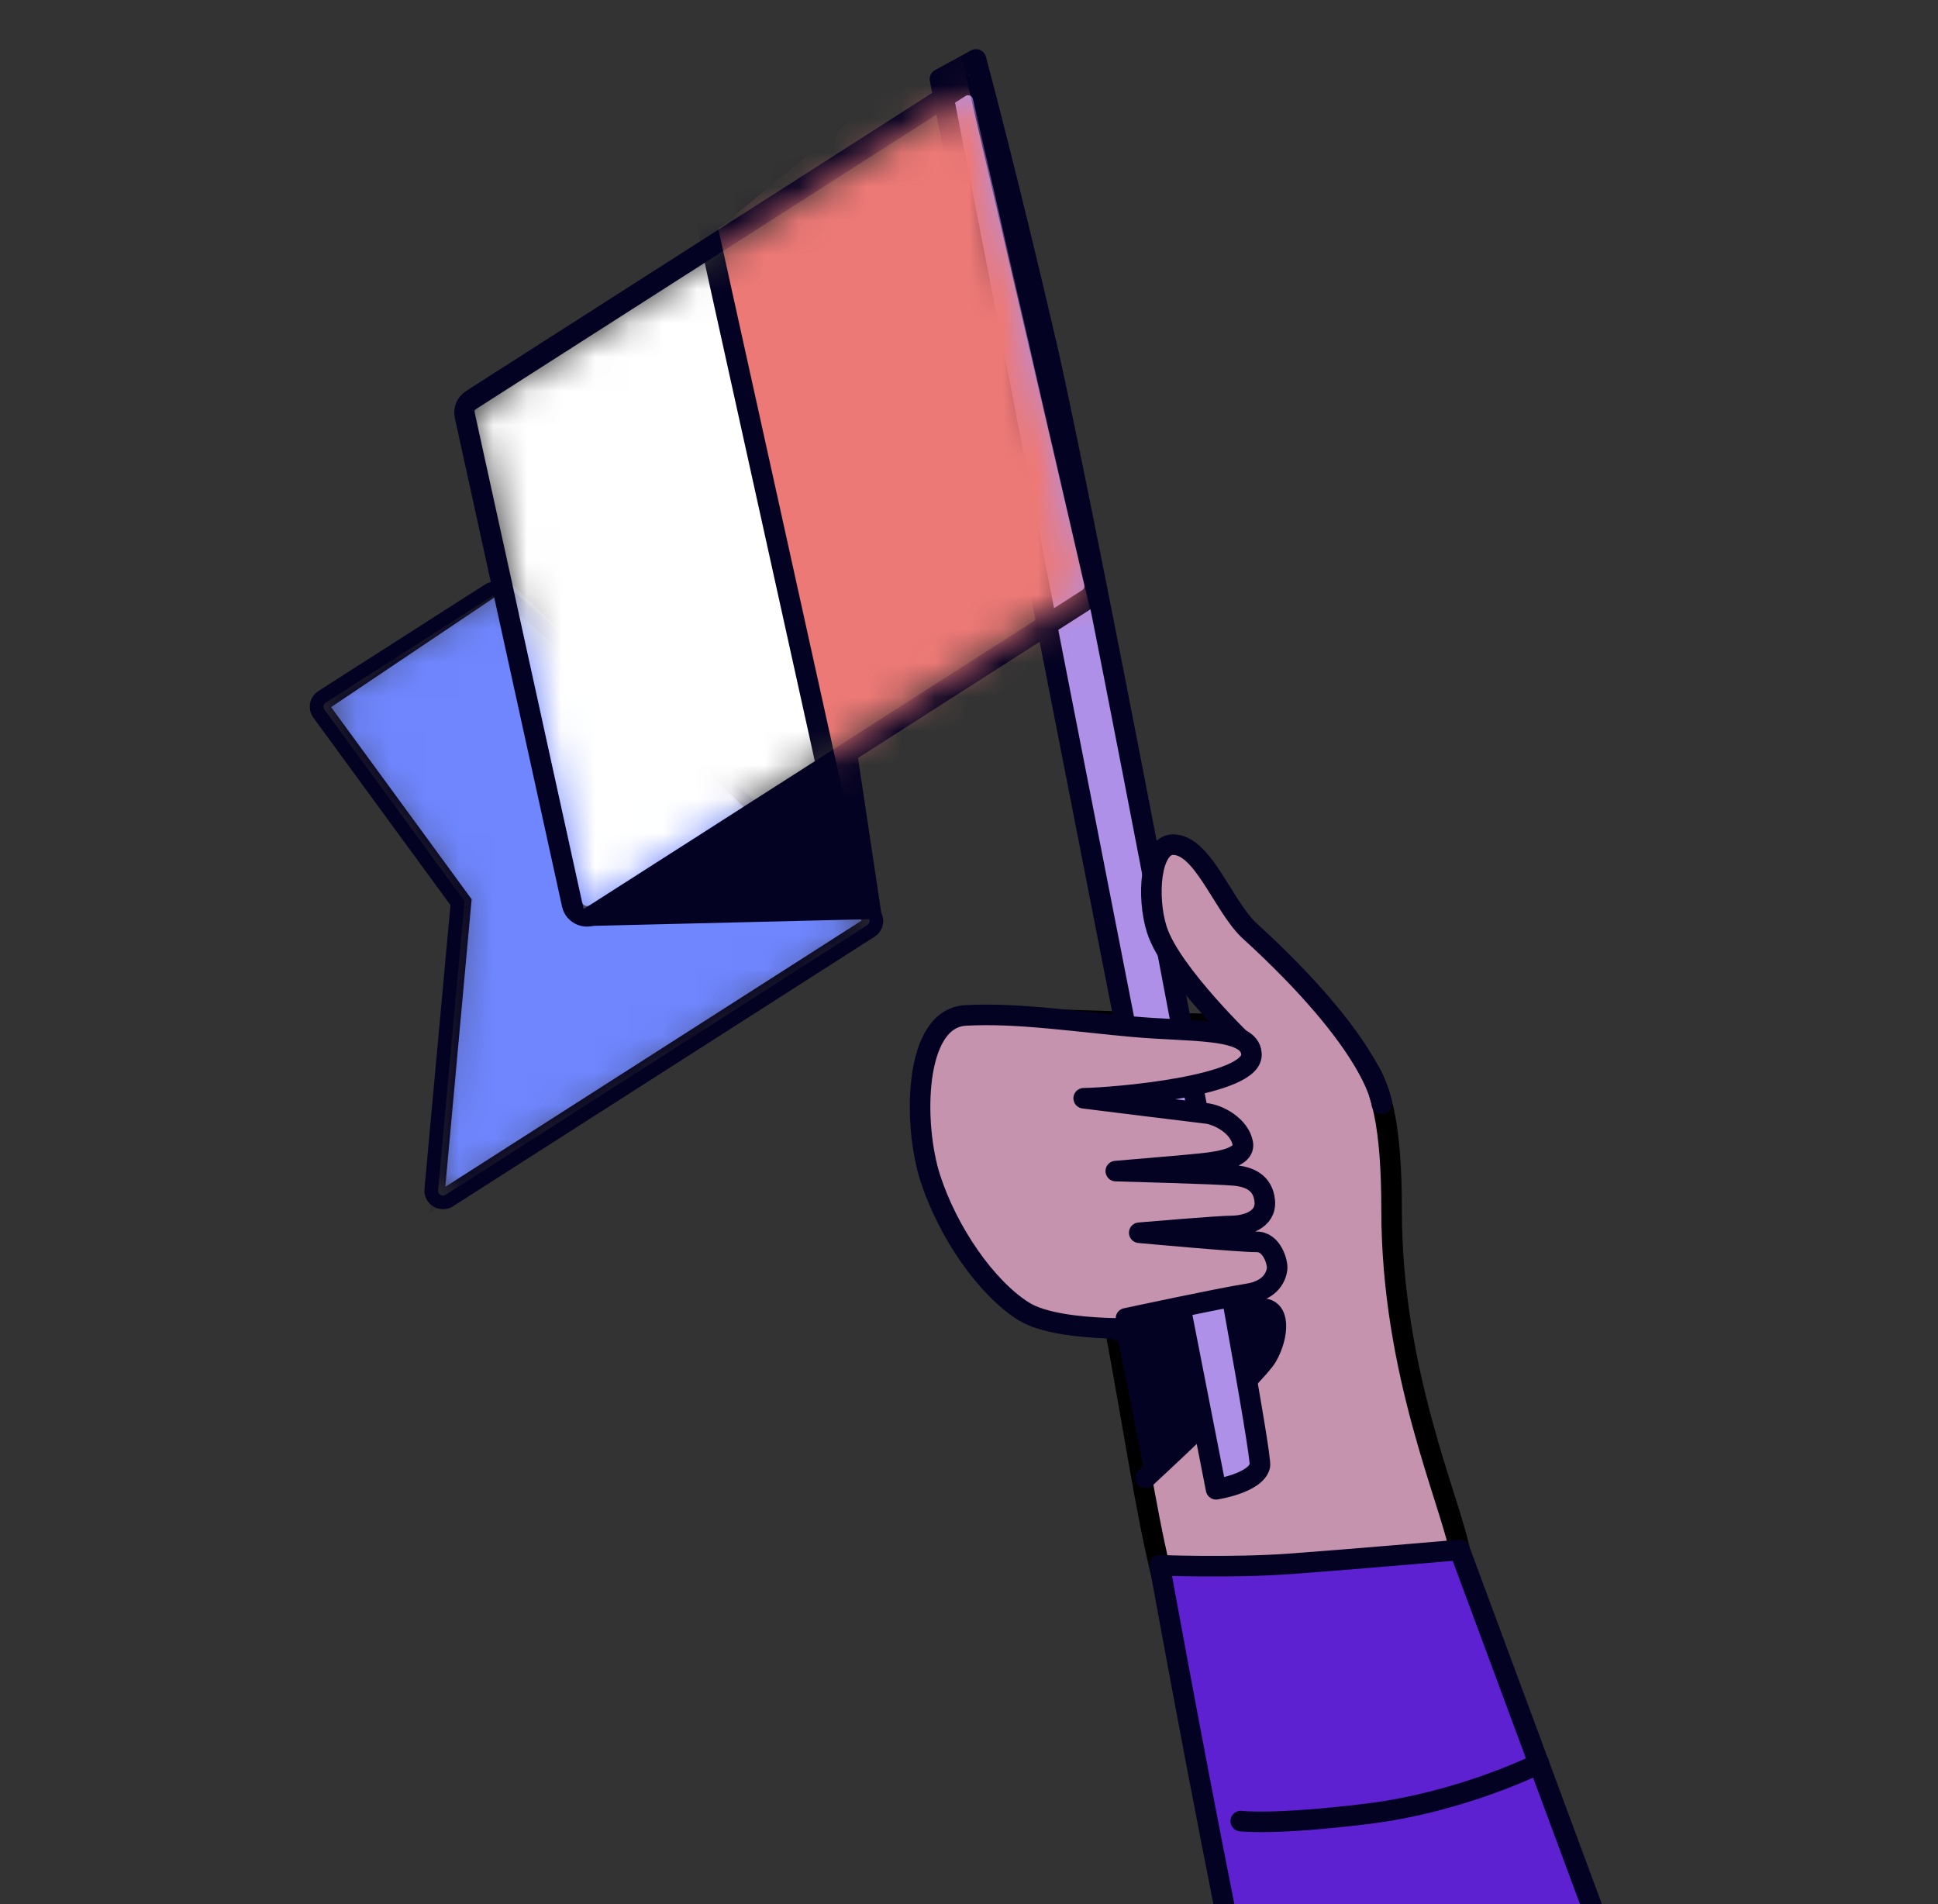 <svg width="57" height="56" viewBox="0 0 57 56" fill="none" xmlns="http://www.w3.org/2000/svg">
<rect x="0" y="0" width="57" height="56" fill="#333333" stroke="none"/>
<g clip-path="url(#clip0)">
<path d="M40.929 35.585C40.929 40.382 42.656 44.123 42.944 45.658C41.217 46.233 34.118 46.138 34.118 46.138C33.685 44.333 33.35 42.013 32.775 38.943C30.881 34.489 27.487 30.278 27.786 30.117C28.439 29.765 32.761 30.117 36.31 30.117C39.86 30.117 40.929 30.788 40.929 35.585Z" fill="#C693AF" stroke="black" stroke-width="0.605"/>
<path d="M33.693 43.467C33.693 43.467 36.928 40.481 37.265 39.895C37.61 39.297 37.686 38.412 37.044 38.491C36.411 38.569 34.606 39.364 32.833 39.114" fill="#040222"/>
<path d="M33.693 43.467C33.693 43.467 36.928 40.481 37.265 39.895C37.61 39.297 37.686 38.412 37.044 38.491C36.411 38.569 34.606 39.364 32.833 39.114" stroke="#040222" stroke-width="0.605" stroke-miterlimit="10" stroke-linecap="round" stroke-linejoin="round"/>
<path d="M28.706 1.748L27.646 2.326L35.767 43.8C35.767 43.8 36.935 43.621 37.056 43.108C37.177 42.594 31.94 15.151 30.788 10.182C29.636 5.212 28.706 1.748 28.706 1.748Z" fill="#AE90E8" stroke="#040222" stroke-width="0.605" stroke-miterlimit="10" stroke-linecap="round" stroke-linejoin="round"/>
<path d="M9.473 20.493L14.377 17.357C14.506 17.274 14.674 17.287 14.79 17.387L14.658 17.539L14.79 17.387L25.655 26.825C25.83 26.976 25.81 27.253 25.615 27.378L13.216 35.307C12.973 35.462 12.659 35.271 12.685 34.984L13.456 26.562L9.38 20.989C9.262 20.828 9.305 20.6 9.473 20.493Z" stroke="#040222" stroke-width="0.403"/>
<mask id="mask0" mask-type="alpha" maskUnits="userSpaceOnUse" x="9" y="17" width="17" height="19">
<path d="M9.582 20.663L14.485 17.527C14.539 17.492 14.61 17.497 14.658 17.539L25.523 26.977C25.596 27.04 25.588 27.156 25.506 27.208L13.107 35.137C13.006 35.202 12.875 35.122 12.886 35.002L13.659 26.559C13.662 26.524 13.652 26.489 13.632 26.461L9.543 20.87C9.494 20.802 9.512 20.707 9.582 20.663Z" fill="#C4C4C4" stroke="#040222" stroke-width="0.403"/>
</mask>
<g mask="url(#mask0)">
<path d="M9.452 20.746L15.111 16.946L25.669 27.104L12.859 35.296L13.664 26.505L9.452 20.746Z" fill="#6F86FF" stroke="#040222" stroke-width="0.403"/>
</g>
<path d="M25.782 27.028L17.401 27.231C17.255 27.234 17.197 27.043 17.32 26.964L25.003 22.104C25.091 22.048 25.207 22.101 25.223 22.204L25.922 26.863C25.934 26.948 25.869 27.026 25.782 27.028Z" fill="#040222"/>
<path d="M13.868 11.756L28.234 2.569C28.494 2.402 28.841 2.544 28.91 2.846L32.185 17.137C32.227 17.321 32.149 17.512 31.99 17.613L17.503 26.878C17.241 27.046 16.892 26.901 16.826 26.598L13.673 12.228L13.673 12.228C13.633 12.045 13.711 11.857 13.868 11.756Z" stroke="#040222" stroke-width="0.605"/>
<mask id="mask1" mask-type="alpha" maskUnits="userSpaceOnUse" x="13" y="2" width="19" height="25">
<path d="M14.031 12.01L28.396 2.824C28.481 2.77 28.593 2.816 28.615 2.913L31.89 17.205C31.904 17.264 31.879 17.326 31.828 17.359L17.34 26.624C17.255 26.678 17.143 26.631 17.121 26.533L13.968 12.163C13.955 12.104 13.98 12.043 14.031 12.01Z" fill="#C4C4C4"/>
</mask>
<g mask="url(#mask1)">
<path d="M13.947 12.065L28.569 2.713L31.913 17.304L17.165 26.735L13.947 12.065Z" fill="white"/>
<path d="M34.658 27.738L34.74 28.091L34.378 28.108L25.885 28.512L25.631 28.524L25.576 28.276L20.83 6.795L20.79 6.614L20.933 6.496L27.927 0.751L28.303 0.442L28.413 0.916L34.658 27.738Z" fill="#ED7976" stroke="#040222" stroke-width="0.605"/>
</g>
<path d="M33.98 27.221C34.181 28.564 36.26 30.489 36.26 30.489L40.547 32.344L39.37 30.027L36.26 26.739C35.589 25.971 35.365 25.032 34.502 25.032C33.83 25.032 33.692 25.302 33.98 27.221Z" fill="#C693AF"/>
<path d="M36.709 30.789C36.709 30.789 34.432 28.63 34.023 27.335C33.72 26.376 33.831 24.841 34.503 24.841C35.366 24.841 35.942 26.568 36.709 27.335C40.505 30.789 40.639 32.459 40.639 32.459" stroke="#040222" stroke-width="0.605" stroke-miterlimit="10" stroke-linecap="round" stroke-linejoin="round"/>
<path d="M34.311 39.039C34.311 39.039 31.209 39.263 30.101 38.562C29.004 37.869 27.88 36.245 27.363 34.654C26.846 33.053 26.874 29.954 28.391 29.865C29.908 29.776 31.734 30.058 33.367 30.199C35.001 30.348 36.751 30.218 36.805 30.98C36.932 31.94 32.748 32.29 31.873 32.3C31.873 32.3 35.017 32.692 35.431 32.739C35.854 32.775 36.451 33.12 36.551 33.614C36.66 34.106 35.609 34.187 35.331 34.221C35.062 34.254 32.817 34.442 32.817 34.442C32.817 34.442 35.874 34.524 36.298 34.569C36.721 34.605 37.15 34.767 37.199 35.325C37.248 35.884 36.635 36.047 36.257 36.054C35.877 36.052 33.507 36.255 33.507 36.255C33.507 36.255 36.5 36.53 36.957 36.523C37.413 36.516 37.587 37.137 37.561 37.325C37.536 37.513 37.404 37.947 36.678 38.056C35.951 38.165 33.117 38.773 33.117 38.773" fill="#C693AF"/>
<path d="M34.311 39.039C34.311 39.039 31.209 39.263 30.101 38.562C29.004 37.869 27.88 36.245 27.363 34.654C26.846 33.053 26.874 29.954 28.391 29.865C29.908 29.776 31.734 30.058 33.367 30.199C35.001 30.348 36.751 30.218 36.805 30.98C36.932 31.94 32.748 32.29 31.873 32.3C31.873 32.3 35.017 32.692 35.431 32.739C35.854 32.775 36.451 33.12 36.551 33.614C36.66 34.106 35.609 34.187 35.331 34.221C35.062 34.254 32.817 34.442 32.817 34.442C32.817 34.442 35.874 34.524 36.298 34.569C36.721 34.605 37.15 34.767 37.199 35.325C37.248 35.884 36.635 36.047 36.257 36.054C35.877 36.052 33.507 36.255 33.507 36.255C33.507 36.255 36.5 36.53 36.957 36.523C37.413 36.516 37.587 37.137 37.561 37.325C37.536 37.513 37.404 37.947 36.678 38.056C35.951 38.165 33.117 38.773 33.117 38.773" stroke="#040222" stroke-width="0.605" stroke-miterlimit="10" stroke-linecap="round" stroke-linejoin="round"/>
<path d="M42.93 45.584L48.293 60.049L58.297 68.398C56.03 72.375 51.665 74.074 47.56 74.578C43.456 75.082 40.162 71.242 38.834 68.115C37.514 64.977 34.108 46.035 34.108 46.035C34.108 46.035 36.201 46.118 37.938 45.993C39.675 45.867 42.93 45.584 42.93 45.584Z" fill="#5D21D2" stroke="#040222" stroke-width="0.605" stroke-miterlimit="10" stroke-linecap="round" stroke-linejoin="round"/>
<path d="M45.267 51.865C45.267 51.865 43.004 53.002 40.223 53.343C37.432 53.686 36.492 53.558 36.492 53.558" stroke="#040222" stroke-width="0.605" stroke-miterlimit="10" stroke-linecap="round" stroke-linejoin="round"/>
</g>
<defs>
<clipPath id="clip0">
<rect width="56" height="56" fill="white" transform="translate(0.5)"/>
</clipPath>
</defs>
</svg>
